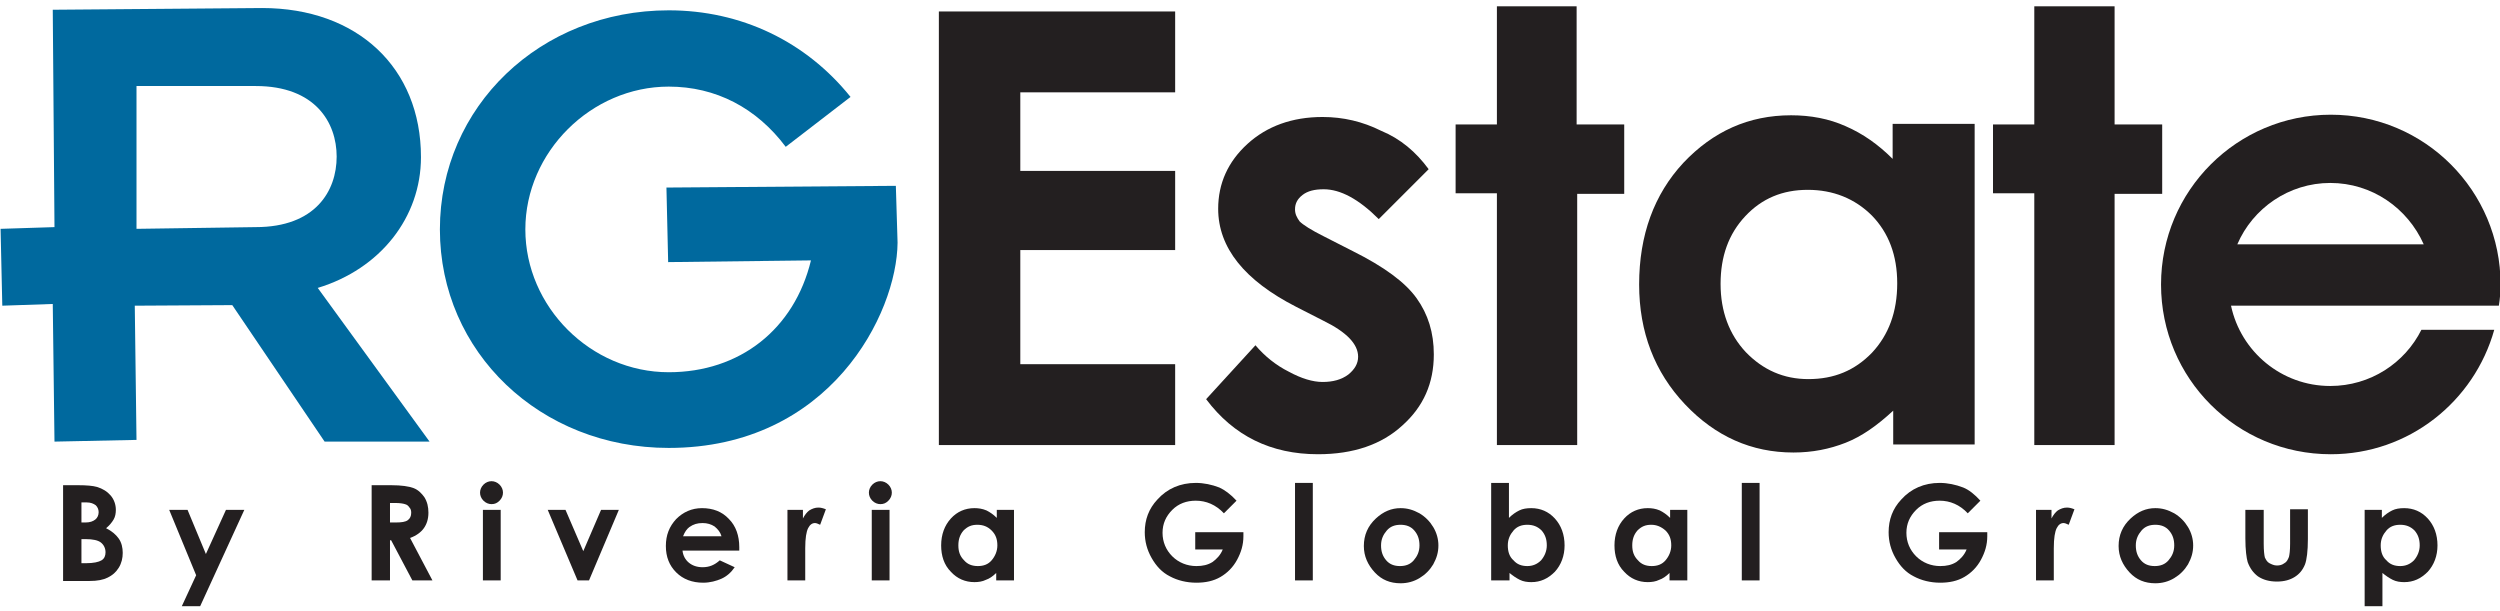 <?xml version="1.0" encoding="utf-8"?>
<!-- Generator: Adobe Illustrator 25.1.0, SVG Export Plug-In . SVG Version: 6.00 Build 0)  -->
<svg version="1.1" id="Layer_1" xmlns="http://www.w3.org/2000/svg" xmlns:xlink="http://www.w3.org/1999/xlink" x="0px" y="0px"
	 viewBox="0 0 435.9 106.6" style="enable-background:new 0 0 435.9 106.6;" xml:space="preserve">
<style type="text/css">
	.st0{fill:#00699E;}
	.st1{fill:#231F20;}
</style>
<g id="XMLID_117_">
	<g id="XMLID_171_">
		<path id="XMLID_173_" class="st0" d="M56.6,77L40.5,53.2l-17,0.1l0.3,23.4L9.5,77L9.2,53l-8.8,0.3L0.1,39.9l9.4-0.3L9.2,1.7
			l36.5-0.3c16.6,0,27.7,10.4,27.7,26c0,10.5-7.1,19.5-18,22.8L74.9,77H56.6z M23.8,39.9l20.8-0.3c10.4,0,14.1-6.3,14.1-12.3
			c0-5.9-3.7-12.3-14.1-12.3H23.8V39.9z"/>
		<path id="XMLID_172_" class="st0" d="M116.6,78.1c-22.4,0-39.9-16.7-39.9-38.1c0-21.4,17.5-38.2,39.9-38.2
			c12.6,0,23.9,5.4,31.7,15.1l-11.3,8.7c-5.1-6.8-12.2-10.5-20.4-10.5c-13.5,0-25,11.4-25,24.9c0,13.5,11.4,24.9,25,24.9
			c12.4,0,21.9-7.5,24.8-19.5l-24.9,0.3l-0.3-13l40-0.3l0.3,9.9C156.4,54.7,144.7,78.1,116.6,78.1"/>
	</g>
	<path id="XMLID_169_" class="st1" d="M260.9,1.1h14v20.6h8.3v12.1H275v43.8h-14V33.7h-7.2V21.7h7.2V1.1z"/>
	<path id="XMLID_167_" class="st1" d="M354.7,1.1h14v20.6h8.3v12.1h-8.3v43.8h-14V33.7h-7.2V21.7h7.2V1.1z"/>
	<path id="XMLID_164_" class="st1" d="M422.2,57.5c-2.9,5.8-8.9,9.8-15.9,9.8c-8.5,0-15.6-6-17.3-14h17.8h16.9h12
		c0.2-1.2,0.3-2.5,0.3-3.7c0-16.3-13.2-29.6-29.6-29.6c-16.3,0-29.6,13.2-29.6,29.6s13.2,29.6,29.6,29.6c13.6,0,25-9.2,28.5-21.7
		H422.2z M406.3,31.9c7.3,0,13.5,4.4,16.3,10.7h-32.5C392.8,36.3,399.1,31.9,406.3,31.9z"/>
	<path id="XMLID_162_" class="st1" d="M163.7,2h41.2v14.1h-27v13.7h27v13.8h-27v19.9h27v14.1h-41.2V2z"/>
	<path id="XMLID_160_" class="st1" d="M249.1,29.5l-8.7,8.7c-3.5-3.5-6.7-5.2-9.6-5.2c-1.6,0-2.8,0.3-3.7,1
		c-0.9,0.7-1.3,1.5-1.3,2.5c0,0.8,0.3,1.4,0.8,2.1c0.6,0.6,2,1.5,4.2,2.6l5.1,2.6c5.4,2.7,9.1,5.4,11.1,8.2c2,2.8,3,6,3,9.8
		c0,5-1.8,9.1-5.5,12.4c-3.6,3.3-8.5,5-14.7,5c-8.2,0-14.7-3.2-19.5-9.6l8.6-9.4c1.6,1.9,3.6,3.5,5.8,4.6c2.2,1.2,4.2,1.8,5.9,1.8
		c1.8,0,3.3-0.4,4.5-1.3c1.1-0.9,1.7-1.9,1.7-3.1c0-2.2-2-4.3-6.1-6.3l-4.7-2.4c-9-4.6-13.6-10.3-13.6-17.1c0-4.4,1.7-8.2,5.1-11.3
		c3.4-3.1,7.8-4.7,13.1-4.7c3.6,0,7,0.8,10.2,2.4C244.2,24.2,246.9,26.5,249.1,29.5z"/>
	<path id="XMLID_118_" class="st1" d="M330.1,21.6h14.2v55.9h-14.2v-5.9c-2.8,2.6-5.5,4.5-8.3,5.6c-2.8,1.1-5.8,1.7-9.1,1.7
		c-7.3,0-13.6-2.8-18.9-8.4c-5.3-5.6-8-12.6-8-20.9c0-8.6,2.6-15.7,7.7-21.2c5.2-5.5,11.4-8.3,18.8-8.3c3.4,0,6.6,0.6,9.5,1.9
		c3,1.3,5.7,3.2,8.2,5.7V21.6z M315.2,33.1c-4.4,0-8,1.5-10.9,4.6c-2.9,3.1-4.3,7-4.3,11.8c0,4.8,1.5,8.8,4.4,11.9
		c3,3.1,6.6,4.7,10.9,4.7c4.5,0,8.1-1.5,11.1-4.6c2.9-3.1,4.4-7.1,4.4-12.1c0-4.9-1.5-8.8-4.4-11.8
		C323.4,34.6,319.6,33.1,315.2,33.1z"/>
</g>
<g>
	<path class="st1" d="M11,101.2V84.6h2.6c1.5,0,2.6,0.1,3.3,0.3c1,0.3,1.8,0.8,2.4,1.5c0.6,0.7,0.9,1.6,0.9,2.5
		c0,0.6-0.1,1.2-0.4,1.7c-0.3,0.5-0.7,1-1.3,1.5c1,0.5,1.7,1.1,2.2,1.8c0.5,0.7,0.7,1.6,0.7,2.5c0,0.9-0.2,1.8-0.7,2.6
		c-0.5,0.8-1.1,1.3-1.9,1.7c-0.8,0.4-1.8,0.6-3.2,0.6H11z M14.2,87.6v3.5h0.7c0.8,0,1.3-0.2,1.7-0.5c0.4-0.3,0.6-0.8,0.6-1.3
		c0-0.5-0.2-0.9-0.5-1.2c-0.4-0.3-0.9-0.5-1.6-0.5H14.2z M14.2,93.9v4.3H15c1.3,0,2.2-0.2,2.7-0.5c0.5-0.3,0.7-0.8,0.7-1.4
		c0-0.7-0.3-1.3-0.8-1.7c-0.5-0.4-1.4-0.6-2.7-0.6H14.2z"/>
	<path class="st1" d="M29.5,88.9h3.2l3.2,7.7l3.5-7.7h3.2l-7.7,16.8h-3.2l2.5-5.4L29.5,88.9z"/>
	<path class="st1" d="M64.9,84.6h3.3c1.8,0,3.1,0.2,3.9,0.5c0.8,0.3,1.4,0.9,1.9,1.6c0.5,0.8,0.7,1.7,0.7,2.7c0,1.1-0.3,2-0.8,2.7
		s-1.3,1.3-2.4,1.7l3.9,7.4h-3.5l-3.7-7H68v7h-3.2V84.6z M68,91.1h1c1,0,1.7-0.1,2.1-0.4c0.4-0.3,0.6-0.7,0.6-1.3
		c0-0.4-0.1-0.7-0.3-0.9c-0.2-0.3-0.4-0.5-0.8-0.6c-0.3-0.1-0.9-0.2-1.7-0.2H68V91.1z"/>
	<path class="st1" d="M85.7,83.9c0.5,0,1,0.2,1.4,0.6c0.4,0.4,0.6,0.9,0.6,1.4c0,0.5-0.2,1-0.6,1.4c-0.4,0.4-0.8,0.6-1.4,0.6
		c-0.5,0-1-0.2-1.4-0.6c-0.4-0.4-0.6-0.9-0.6-1.4c0-0.5,0.2-1,0.6-1.4C84.7,84.1,85.2,83.9,85.7,83.9z M84.2,88.9h3.1v12.3h-3.1
		V88.9z"/>
	<path class="st1" d="M95.5,88.9h3.1l3.1,7.2l3.1-7.2h3.1l-5.2,12.3h-2L95.5,88.9z"/>
	<path class="st1" d="M128.9,96H119c0.1,0.9,0.5,1.6,1.1,2.1c0.6,0.5,1.4,0.8,2.4,0.8c1.2,0,2.1-0.4,3-1.2l2.6,1.2
		c-0.6,0.9-1.4,1.6-2.3,2c-0.9,0.4-2,0.7-3.2,0.7c-1.9,0-3.5-0.6-4.7-1.8c-1.2-1.2-1.8-2.7-1.8-4.6c0-1.9,0.6-3.4,1.8-4.7
		c1.2-1.2,2.7-1.9,4.5-1.9c1.9,0,3.5,0.6,4.7,1.9c1.2,1.2,1.8,2.9,1.8,4.9L128.9,96z M125.8,93.5c-0.2-0.7-0.6-1.2-1.2-1.7
		c-0.6-0.4-1.3-0.6-2.1-0.6c-0.9,0-1.6,0.2-2.3,0.7c-0.4,0.3-0.8,0.8-1.1,1.6H125.8z"/>
	<path class="st1" d="M137.4,88.9h2.6v1.5c0.3-0.6,0.7-1.1,1.1-1.4c0.5-0.3,1-0.5,1.6-0.5c0.4,0,0.8,0.1,1.3,0.3l-1,2.7
		c-0.4-0.2-0.7-0.3-0.9-0.3c-0.5,0-0.9,0.3-1.2,0.9c-0.3,0.6-0.5,1.7-0.5,3.5l0,0.6v5h-3.1V88.9z"/>
	<path class="st1" d="M153.5,83.9c0.5,0,1,0.2,1.4,0.6c0.4,0.4,0.6,0.9,0.6,1.4c0,0.5-0.2,1-0.6,1.4c-0.4,0.4-0.8,0.6-1.4,0.6
		c-0.5,0-1-0.2-1.4-0.6c-0.4-0.4-0.6-0.9-0.6-1.4c0-0.5,0.2-1,0.6-1.4C152.5,84.1,153,83.9,153.5,83.9z M152,88.9h3.1v12.3H152V88.9
		z"/>
	<path class="st1" d="M173.7,88.9h3.1v12.3h-3.1v-1.3c-0.6,0.6-1.2,1-1.8,1.2c-0.6,0.3-1.3,0.4-2,0.4c-1.6,0-3-0.6-4.1-1.8
		c-1.2-1.2-1.7-2.8-1.7-4.6c0-1.9,0.6-3.5,1.7-4.7c1.1-1.2,2.5-1.8,4.1-1.8c0.7,0,1.4,0.1,2.1,0.4c0.6,0.3,1.2,0.7,1.8,1.3V88.9z
		 M170.4,91.5c-1,0-1.7,0.3-2.4,1c-0.6,0.7-0.9,1.5-0.9,2.6c0,1.1,0.3,1.9,1,2.6c0.6,0.7,1.4,1,2.4,1c1,0,1.8-0.3,2.4-1
		c0.6-0.7,1-1.6,1-2.6c0-1.1-0.3-1.9-1-2.6C172.2,91.8,171.4,91.5,170.4,91.5z"/>
	<path class="st1" d="M215.6,87.3l-2.2,2.2c-1.4-1.5-3.1-2.2-4.9-2.2c-1.6,0-3,0.5-4.1,1.6c-1.1,1.1-1.7,2.4-1.7,4
		c0,1.6,0.6,3,1.7,4.1c1.1,1.1,2.6,1.7,4.2,1.7c1.1,0,2-0.2,2.8-0.7c0.7-0.5,1.4-1.2,1.8-2.2h-4.8v-3h8.4l0,0.7
		c0,1.5-0.4,2.8-1.1,4.1s-1.7,2.3-2.9,3c-1.2,0.7-2.6,1-4.2,1c-1.7,0-3.3-0.4-4.6-1.1c-1.4-0.7-2.4-1.8-3.2-3.2
		c-0.8-1.4-1.2-2.9-1.2-4.5c0-2.2,0.7-4.1,2.2-5.7c1.7-1.9,4-2.9,6.7-2.9c1.4,0,2.8,0.3,4.1,0.8C213.5,85.4,214.6,86.2,215.6,87.3z"
		/>
	<path class="st1" d="M225.8,84.2h3.1v17h-3.1V84.2z"/>
	<path class="st1" d="M244.2,88.6c1.2,0,2.2,0.3,3.3,0.9c1,0.6,1.8,1.4,2.4,2.4s0.9,2.1,0.9,3.2c0,1.2-0.3,2.2-0.9,3.3
		c-0.6,1-1.4,1.8-2.4,2.4c-1,0.6-2.1,0.9-3.3,0.9c-1.8,0-3.3-0.6-4.5-1.9c-1.2-1.3-1.9-2.8-1.9-4.6c0-1.9,0.7-3.5,2.1-4.8
		C241.2,89.2,242.6,88.6,244.2,88.6z M244.2,91.5c-1,0-1.8,0.3-2.4,1c-0.6,0.7-1,1.5-1,2.6c0,1.1,0.3,1.9,0.9,2.6
		c0.6,0.7,1.4,1,2.4,1c1,0,1.8-0.3,2.4-1c0.6-0.7,1-1.5,1-2.6s-0.3-1.9-0.9-2.6C246,91.8,245.2,91.5,244.2,91.5z"/>
	<path class="st1" d="M263.1,84.2v6.1c0.6-0.6,1.2-1,1.8-1.3c0.6-0.3,1.3-0.4,2.1-0.4c1.6,0,3,0.6,4.1,1.8c1.1,1.2,1.7,2.8,1.7,4.7
		c0,1.8-0.6,3.4-1.7,4.6c-1.2,1.2-2.5,1.8-4.1,1.8c-0.7,0-1.4-0.1-2-0.4c-0.6-0.3-1.2-0.7-1.8-1.2v1.3H260v-17H263.1z M266.3,91.5
		c-1,0-1.8,0.3-2.4,1s-1,1.5-1,2.6c0,1.1,0.3,2,1,2.6c0.6,0.7,1.4,1,2.4,1c0.9,0,1.7-0.3,2.4-1c0.6-0.7,1-1.6,1-2.6
		c0-1.1-0.3-1.9-0.9-2.6C268.1,91.8,267.3,91.5,266.3,91.5z"/>
	<path class="st1" d="M291.1,88.9h3.1v12.3h-3.1v-1.3c-0.6,0.6-1.2,1-1.8,1.2c-0.6,0.3-1.3,0.4-2,0.4c-1.6,0-3-0.6-4.1-1.8
		c-1.2-1.2-1.7-2.8-1.7-4.6c0-1.9,0.6-3.5,1.7-4.7c1.1-1.2,2.5-1.8,4.1-1.8c0.7,0,1.4,0.1,2.1,0.4c0.6,0.3,1.2,0.7,1.8,1.3V88.9z
		 M287.9,91.5c-1,0-1.7,0.3-2.4,1c-0.6,0.7-0.9,1.5-0.9,2.6c0,1.1,0.3,1.9,1,2.6c0.6,0.7,1.4,1,2.4,1c1,0,1.8-0.3,2.4-1
		c0.6-0.7,1-1.6,1-2.6c0-1.1-0.3-1.9-1-2.6C289.6,91.8,288.8,91.5,287.9,91.5z"/>
	<path class="st1" d="M303.7,84.2h3.1v17h-3.1V84.2z"/>
	<path class="st1" d="M345.3,87.3l-2.2,2.2c-1.4-1.5-3.1-2.2-4.9-2.2c-1.6,0-3,0.5-4.1,1.6c-1.1,1.1-1.7,2.4-1.7,4
		c0,1.6,0.6,3,1.7,4.1c1.1,1.1,2.6,1.7,4.2,1.7c1.1,0,2-0.2,2.8-0.7c0.7-0.5,1.4-1.2,1.8-2.2h-4.8v-3h8.4l0,0.7
		c0,1.5-0.4,2.8-1.1,4.1s-1.7,2.3-2.9,3c-1.2,0.7-2.6,1-4.2,1c-1.7,0-3.3-0.4-4.6-1.1c-1.4-0.7-2.4-1.8-3.2-3.2
		c-0.8-1.4-1.2-2.9-1.2-4.5c0-2.2,0.7-4.1,2.2-5.7c1.7-1.9,4-2.9,6.7-2.9c1.4,0,2.8,0.3,4.1,0.8C343.3,85.4,344.3,86.2,345.3,87.3z"
		/>
	<path class="st1" d="M355.1,88.9h2.6v1.5c0.3-0.6,0.7-1.1,1.1-1.4c0.5-0.3,1-0.5,1.6-0.5c0.4,0,0.8,0.1,1.3,0.3l-1,2.7
		c-0.4-0.2-0.7-0.3-0.9-0.3c-0.5,0-0.9,0.3-1.2,0.9c-0.3,0.6-0.5,1.7-0.5,3.5l0,0.6v5h-3.1V88.9z"/>
	<path class="st1" d="M375.8,88.6c1.2,0,2.2,0.3,3.3,0.9c1,0.6,1.8,1.4,2.4,2.4s0.9,2.1,0.9,3.2c0,1.2-0.3,2.2-0.9,3.3
		c-0.6,1-1.4,1.8-2.4,2.4c-1,0.6-2.1,0.9-3.3,0.9c-1.8,0-3.3-0.6-4.5-1.9c-1.2-1.3-1.9-2.8-1.9-4.6c0-1.9,0.7-3.5,2.1-4.8
		C372.8,89.2,374.2,88.6,375.8,88.6z M375.8,91.5c-1,0-1.8,0.3-2.4,1c-0.6,0.7-1,1.5-1,2.6c0,1.1,0.3,1.9,0.9,2.6
		c0.6,0.7,1.4,1,2.4,1c1,0,1.8-0.3,2.4-1c0.6-0.7,1-1.5,1-2.6s-0.3-1.9-0.9-2.6C377.6,91.8,376.8,91.5,375.8,91.5z"/>
	<path class="st1" d="M391.6,88.9h3.1v5.9c0,1.2,0.1,2,0.2,2.4c0.2,0.4,0.4,0.8,0.8,1s0.8,0.4,1.3,0.4c0.5,0,0.9-0.1,1.3-0.4
		c0.4-0.2,0.6-0.6,0.8-1.1c0.1-0.4,0.2-1.1,0.2-2.3v-6h3.1v5.2c0,2.1-0.2,3.6-0.5,4.4c-0.4,1-1,1.7-1.8,2.2
		c-0.8,0.5-1.8,0.8-3.1,0.8c-1.3,0-2.4-0.3-3.3-0.9c-0.8-0.6-1.4-1.4-1.8-2.5c-0.2-0.7-0.4-2.1-0.4-4.1V88.9z"/>
	<path class="st1" d="M415.3,88.9v1.4c0.6-0.6,1.2-1,1.8-1.3c0.6-0.3,1.3-0.4,2.1-0.4c1.6,0,3,0.6,4.1,1.8c1.1,1.2,1.7,2.8,1.7,4.7
		c0,1.8-0.6,3.4-1.7,4.6c-1.2,1.2-2.5,1.8-4.1,1.8c-0.7,0-1.4-0.1-2-0.4c-0.6-0.3-1.2-0.7-1.8-1.2v5.8h-3.1V88.9H415.3z M418.5,91.5
		c-1,0-1.8,0.3-2.4,1s-1,1.5-1,2.6c0,1.1,0.3,2,1,2.6c0.6,0.7,1.4,1,2.4,1c0.9,0,1.7-0.3,2.4-1c0.6-0.7,1-1.6,1-2.6
		c0-1.1-0.3-1.9-0.9-2.6C420.3,91.8,419.5,91.5,418.5,91.5z"/>
</g>
</svg>
